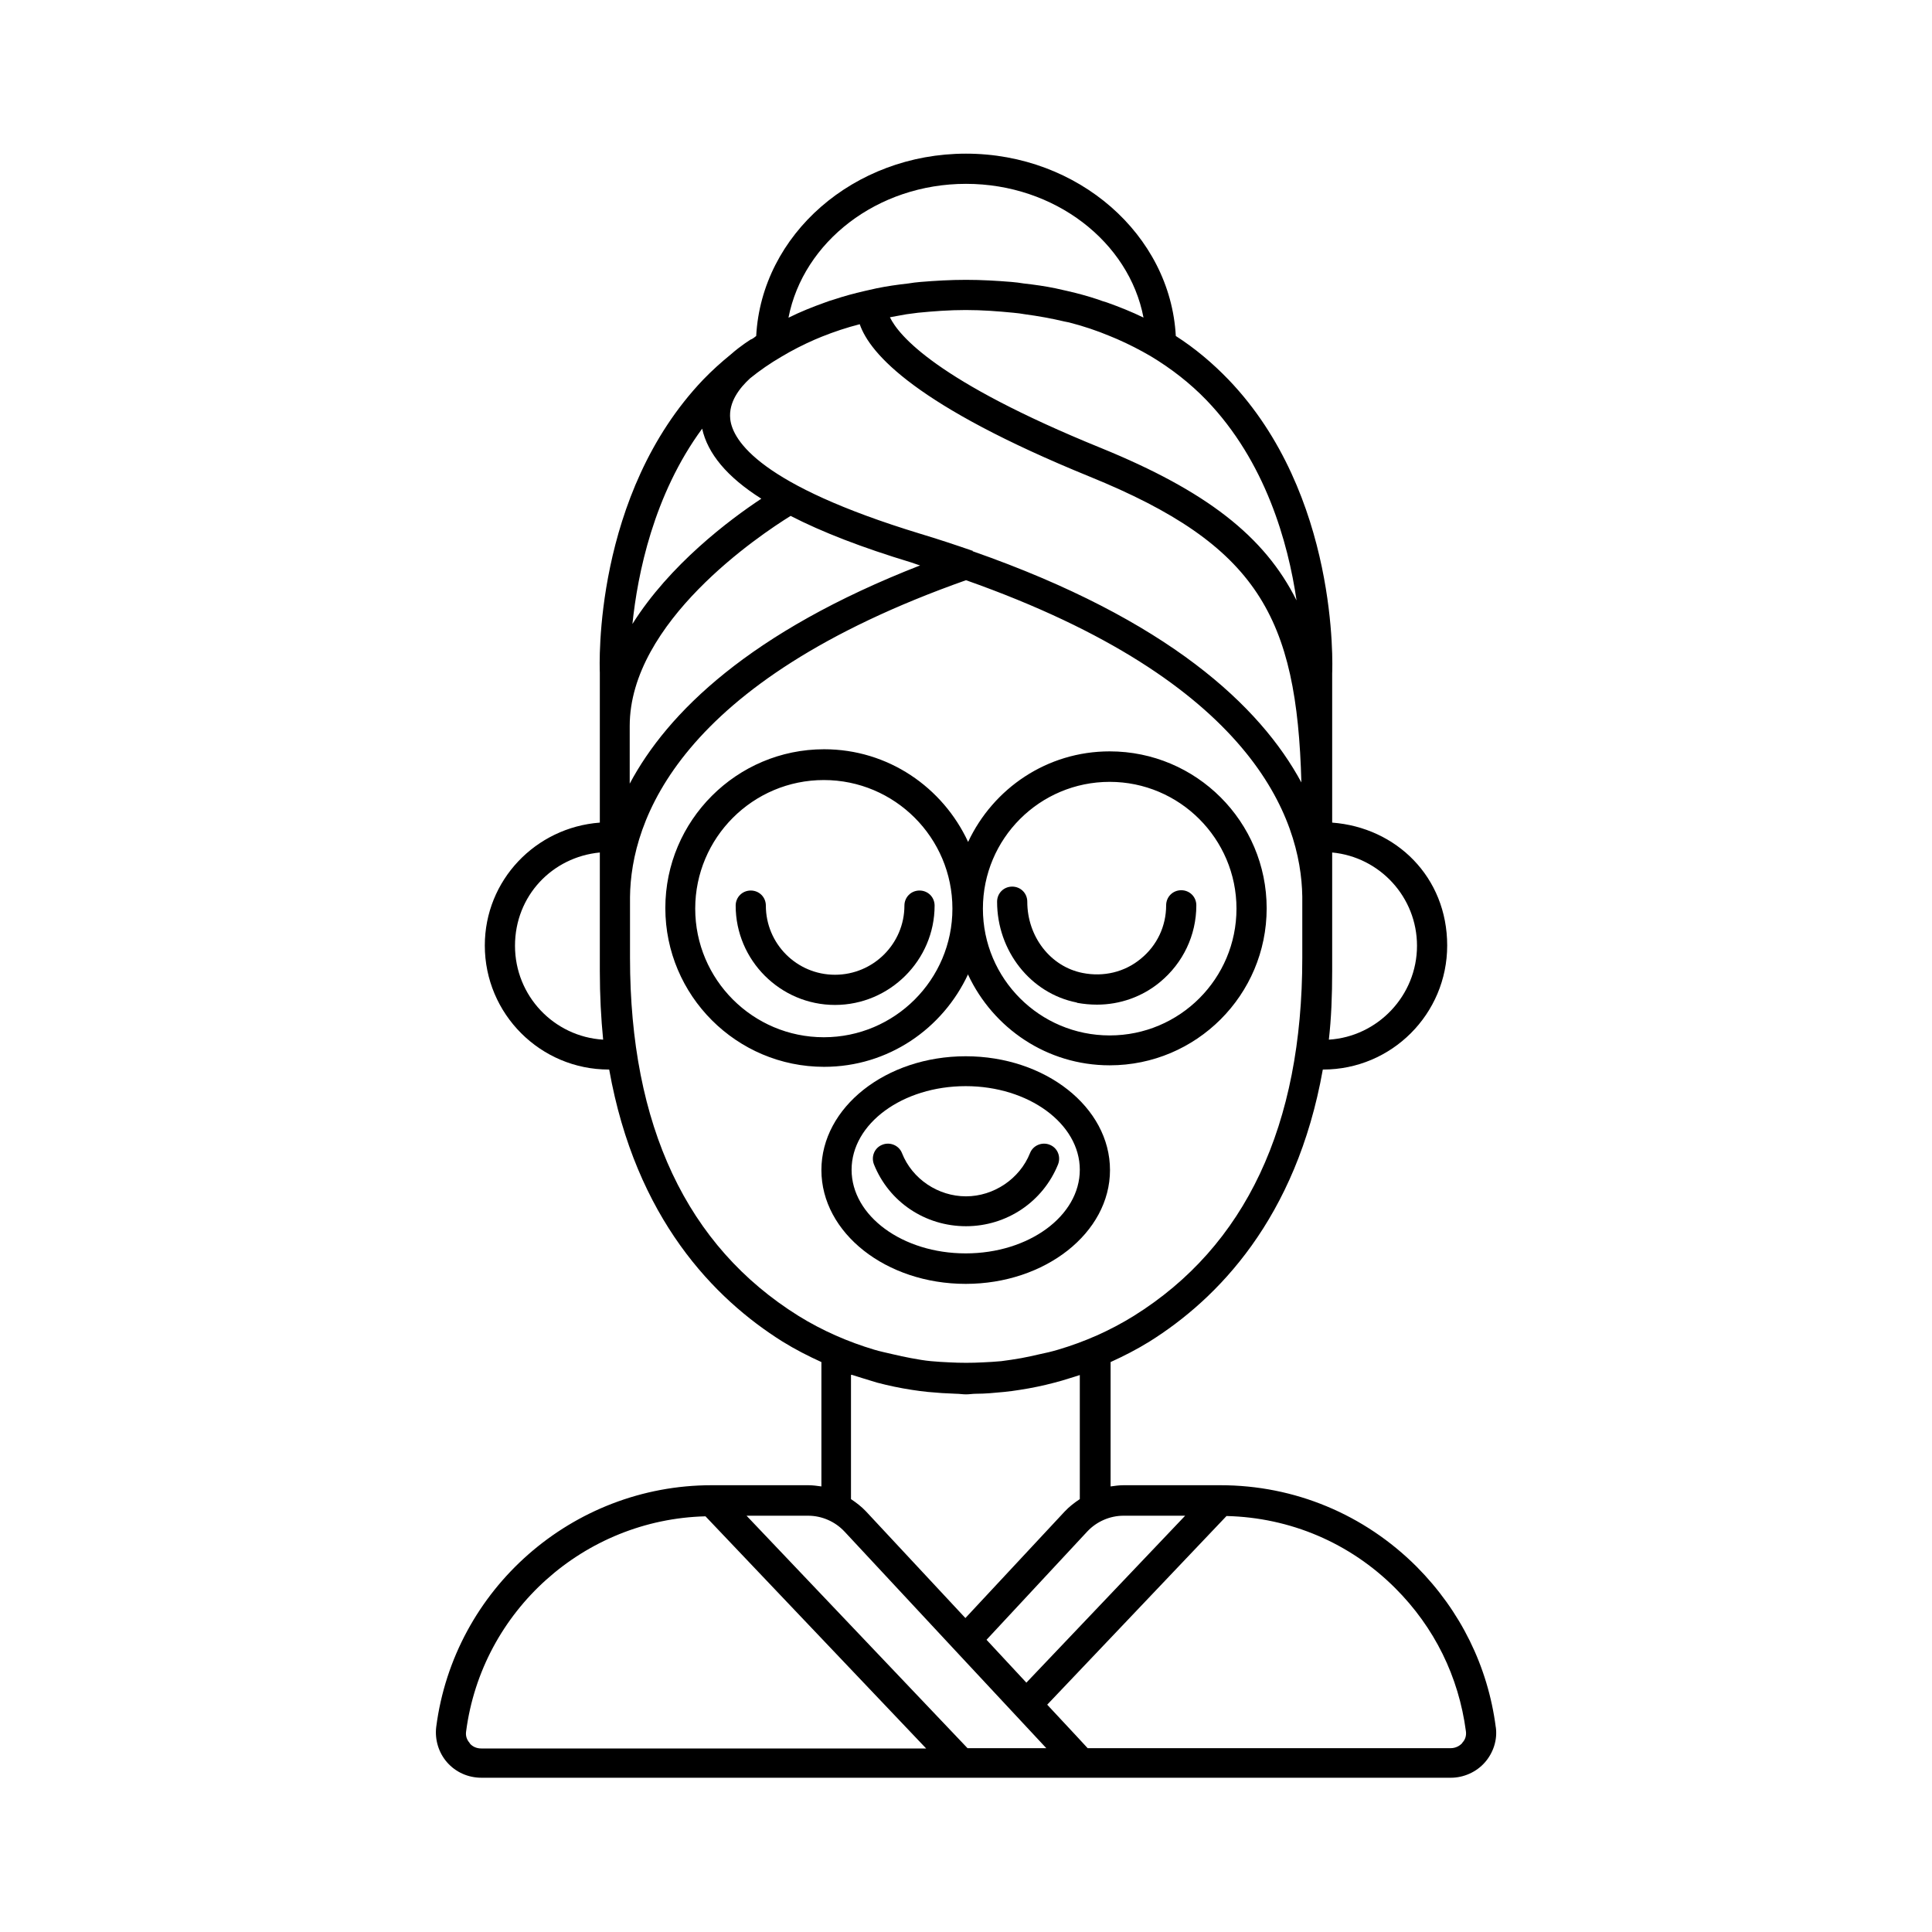 <?xml version="1.0" encoding="UTF-8"?><svg id="Layer_4" xmlns="http://www.w3.org/2000/svg" viewBox="0 0 64 64"><path d="M35.68,33.22c.22,.04,.44,.06,.66,.06,.76,0,1.5-.26,2.09-.75,.76-.63,1.2-1.55,1.2-2.54,0-.28-.22-.5-.5-.5s-.5,.22-.5,.5c0,.69-.3,1.33-.84,1.77-.53,.44-1.23,.61-1.93,.47-1.06-.21-1.83-1.2-1.83-2.36,0-.28-.22-.5-.5-.5s-.5,.22-.5,.5c0,1.63,1.11,3.04,2.64,3.34Z"/><path d="M30.96,30c0-.28-.22-.5-.5-.5s-.5,.22-.5,.5c0,1.26-1.03,2.29-2.3,2.29s-2.29-1.03-2.29-2.29c0-.28-.22-.5-.5-.5s-.5,.22-.5,.5c0,1.81,1.48,3.29,3.29,3.29s3.3-1.48,3.3-3.29Z"/><path d="M32,40.62c1.35,0,2.55-.81,3.05-2.05,.1-.26-.02-.55-.28-.65-.25-.1-.55,.02-.65,.28-.34,.85-1.2,1.43-2.12,1.43s-1.78-.57-2.12-1.43c-.1-.26-.4-.38-.65-.28-.26,.1-.38,.39-.28,.65,.5,1.25,1.7,2.05,3.05,2.05Z"/><path d="M49.55,57.22c-.26-2.02-1.17-3.86-2.62-5.32-1.74-1.74-4.05-2.7-6.5-2.7h-3.21c-.15,0-.29,.02-.43,.04v-4.12c.44-.2,.87-.42,1.29-.68,2.25-1.41,4.86-4.07,5.74-9.01,0,0,0,0,.01,0,2.27,0,4.11-1.84,4.11-4.11s-1.69-3.91-3.81-4.07v-.02s0,0,0,0c0,0,0-.01,0-.02v-4.9c.01-.24,.22-5.92-3.43-9.73-.53-.55-1.11-1.04-1.75-1.45-.18-3.35-3.23-6.04-6.95-6.04s-6.77,2.68-6.95,6.04c-.05,.04-.1,.08-.16,.11,0,0-.01,0-.01,0-.03,.02-.33,.2-.67,.5-.32,.26-.62,.53-.91,.83-3.65,3.82-3.44,9.49-3.43,9.71v4.97c-2.13,.16-3.81,1.91-3.81,4.07,0,2.27,1.84,4.11,4.11,4.11,0,0,0,0,.01,0,.88,4.94,3.49,7.6,5.74,9.01,.42,.26,.85,.48,1.29,.68v4.12c-.14-.02-.29-.04-.43-.04h-3.21c-4.61,0-8.53,3.44-9.12,8.01-.05,.42,.08,.85,.36,1.17,.29,.33,.7,.51,1.14,.51H48.06c.43,0,.85-.19,1.13-.51,.28-.32,.42-.75,.36-1.17Zm-10.29-7.01l-5.26,5.53-1.32-1.42,3.34-3.59c.31-.33,.75-.52,1.2-.52h2.04ZM20.86,25.95v-1.9s0,0,0,0c0-3.45,4.3-6.32,5.33-6.96,1.05,.54,2.37,1.05,3.99,1.54,.1,.03,.19,.07,.3,.1-5.64,2.2-8.37,4.88-9.62,7.23Zm11.36-7.71s-.01,0-.02,0c-.55-.19-1.12-.38-1.72-.56-5.28-1.61-6.21-3.07-6.29-3.8-.06-.56,.31-1.03,.66-1.35,.32-.26,.67-.5,1.03-.71,.35-.21,.72-.4,1.11-.57,.08-.03,.16-.07,.24-.1,.4-.16,.82-.3,1.25-.41,.34,.99,1.88,2.71,7.62,5.05,5.58,2.27,6.86,4.65,7.01,10.13-1.36-2.52-4.4-5.39-10.89-7.66Zm14.72,13.09c0,1.65-1.3,3.01-2.92,3.11,.08-.7,.11-1.45,.11-2.28v-2.34s0-.01,0-.02c0-.07,0-.14,0-.21v-1.35c1.58,.15,2.81,1.48,2.81,3.09Zm-3.99-11.44c-1.06-2.13-3-3.63-6.48-5.05-5.46-2.22-6.7-3.73-6.99-4.33,.18-.03,.36-.07,.55-.1,.13-.02,.25-.03,.38-.05,.51-.05,1.03-.09,1.58-.09s1.07,.04,1.58,.09c.13,.01,.26,.03,.38,.05,.45,.06,.89,.14,1.31,.24,.05,.01,.1,.02,.15,.03,.47,.12,.92,.27,1.35,.45,.08,.03,.16,.07,.24,.1,.39,.17,.76,.36,1.12,.57,.68,.41,1.3,.89,1.85,1.46,1.95,2.03,2.7,4.71,2.98,6.63ZM26.12,10.52c.49-2.51,2.94-4.43,5.88-4.43s5.4,1.92,5.88,4.43c-.39-.19-.79-.35-1.21-.5-.1-.03-.2-.06-.3-.1-.33-.11-.66-.2-1.01-.28-.13-.03-.26-.06-.4-.09-.34-.07-.69-.12-1.05-.16-.13-.02-.26-.04-.4-.05-.49-.04-.99-.07-1.51-.07s-1.02,.03-1.51,.07c-.14,.01-.27,.03-.4,.05-.36,.04-.71,.09-1.05,.16-.13,.03-.27,.06-.4,.09-.35,.08-.68,.17-1.01,.28-.1,.03-.2,.06-.3,.1-.42,.15-.82,.31-1.2,.5,0,0,0,0,0,0Zm-2.86,3.68c.18,.82,.82,1.6,1.96,2.32-1.06,.7-3.04,2.19-4.27,4.15,.17-1.65,.7-4.28,2.31-6.47Zm-3.28,20.24c-1.63-.1-2.92-1.45-2.92-3.11s1.24-2.94,2.81-3.09v1.46s0,.06,0,.09c0,0,0,.01,0,.02v2.35c0,.82,.04,1.57,.11,2.28Zm.89-2.7v-2.03c.03-2.51,1.57-7.11,11.13-10.49,9.52,3.36,11.1,7.91,11.14,10.48v2.03c0,5.56-1.88,9.55-5.58,11.86-.79,.49-1.63,.86-2.51,1.12-.2,.06-.41,.11-.61,.15-.2,.05-.41,.09-.61,.13-.22,.04-.44,.07-.66,.1-.2,.02-.41,.03-.61,.04-.37,.02-.74,.02-1.11,0-.2-.01-.41-.02-.61-.04-.22-.02-.44-.06-.66-.1-.2-.04-.41-.08-.61-.13-.21-.05-.41-.09-.61-.15-.87-.26-1.72-.63-2.51-1.12-3.7-2.31-5.58-6.3-5.58-11.86Zm7.34,13.8c.12,.04,.23,.07,.35,.11,.16,.05,.32,.1,.49,.15,.38,.1,.76,.18,1.15,.24,.18,.03,.36,.05,.54,.07,.31,.03,.62,.05,.93,.06,.11,0,.22,.02,.33,.02s.22-.02,.33-.02c.31,0,.62-.03,.93-.06,.18-.02,.36-.04,.53-.07,.39-.06,.77-.14,1.15-.24,.16-.04,.32-.09,.48-.14,.12-.04,.24-.07,.35-.11v4.11c-.18,.12-.35,.25-.5,.41l-3.29,3.53-3.29-3.53c-.15-.16-.32-.29-.5-.41v-4.11Zm-.23,5.2l3.65,3.92s0,0,0,0l3.03,3.25h-2.61l-7.32-7.7h2.04c.45,0,.89,.19,1.2,.52Zm-12.42,7c-.1-.11-.14-.24-.12-.38,.52-4,3.91-7.03,7.93-7.13l7.31,7.69H15.94c-.15,0-.29-.06-.38-.17Zm32.88,0c-.1,.11-.24,.17-.38,.17h-12.03l-.37-.4-.97-1.04,5.94-6.25c2.11,.05,4.09,.89,5.59,2.39,1.3,1.3,2.1,2.93,2.34,4.74,.02,.14-.02,.28-.12,.38Z"/><path d="M32.07,32.29c.83,1.77,2.61,3,4.69,3,2.87,0,5.2-2.33,5.2-5.2s-2.33-5.2-5.2-5.2c-2.08,0-3.86,1.23-4.69,3-.84-1.81-2.65-3.07-4.77-3.07-2.9,0-5.26,2.36-5.26,5.26s2.36,5.26,5.26,5.26c2.12,0,3.93-1.26,4.77-3.07Zm4.69-6.39c2.31,0,4.2,1.88,4.2,4.2s-1.88,4.2-4.2,4.2-4.2-1.88-4.2-4.2,1.88-4.2,4.2-4.2Zm-13.73,4.2c0-2.35,1.91-4.26,4.26-4.26s4.26,1.91,4.26,4.26-1.91,4.26-4.26,4.26-4.26-1.91-4.26-4.26Z"/><path d="M31.99,42.53c2.63,0,4.78-1.69,4.78-3.77s-2.14-3.77-4.78-3.77-4.78,1.69-4.78,3.77,2.14,3.77,4.78,3.77Zm0-6.55c2.08,0,3.78,1.24,3.78,2.77s-1.69,2.77-3.78,2.77-3.78-1.24-3.78-2.77,1.69-2.77,3.78-2.77Z"/></svg>